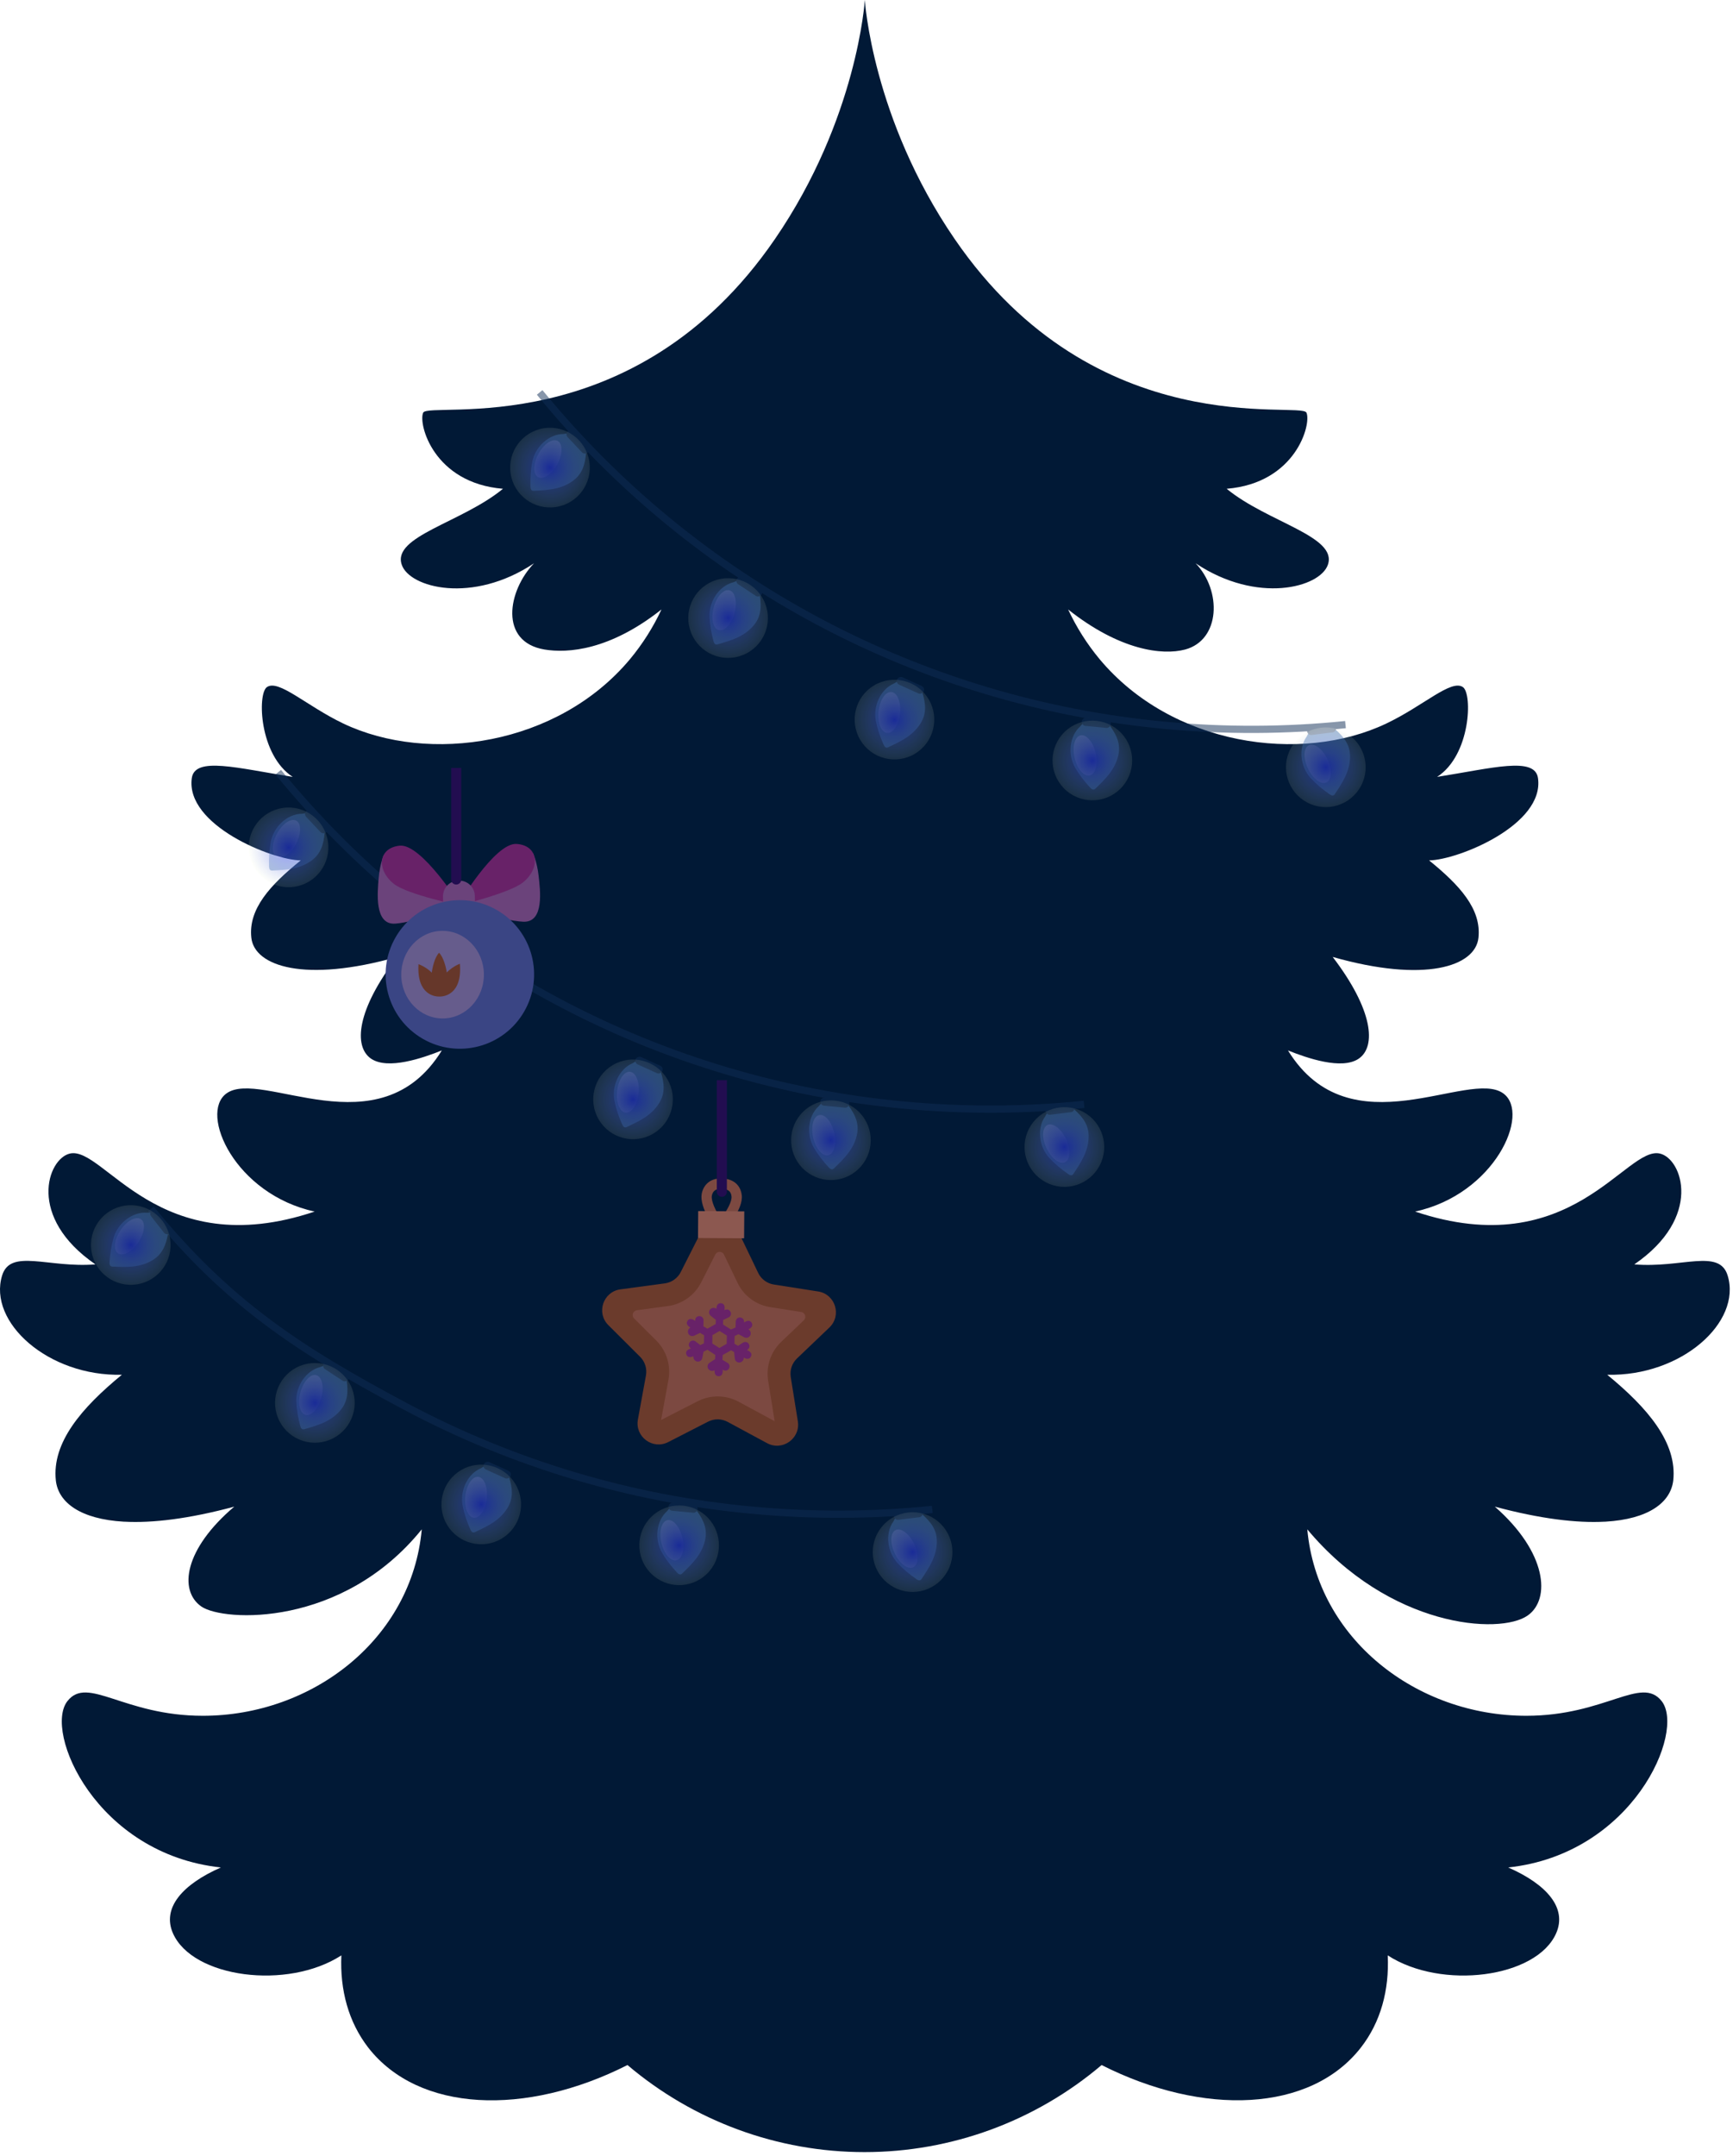 <?xml version="1.0" encoding="UTF-8"?> <svg xmlns="http://www.w3.org/2000/svg" width="411" height="511" viewBox="0 0 411 511" fill="none"><path d="M409.73 302.287C407.747 295.806 398.813 300.603 387.596 299.647C403.908 288.46 398.959 274.624 393.673 273.386C385.549 271.484 372.749 299.583 335.613 287.131C354.472 283.044 363.078 263.91 356.537 259.14C348.35 253.151 320.248 272.949 305.455 248.946C310.004 250.766 318.255 253.633 322.258 250.884C326.443 247.972 325.633 239.315 316.063 226.79C337.897 232.998 349.905 229.066 350.633 222.239C351.361 215.412 346.148 209.768 338.925 203.906C345.702 203.833 366.317 195.514 364.752 184.409C364.016 179.22 353.99 182.042 340.826 184.117C348.814 178.956 349.223 164.474 346.967 162.854C344.183 160.878 337.596 167.287 328.772 171.474C308.521 181.113 277.917 176.726 260.768 156.2C257.794 152.613 255.29 148.661 253.318 144.439C265.563 154.143 275.661 155.362 281.065 153.933C289.444 151.676 289.798 139.997 283.558 133.498C298.168 143.247 313.088 139.251 314.926 133.826C317.245 127.072 300.643 123.813 290.917 115.839C307.393 114.483 311.05 100.438 309.84 97.798C308.521 94.985 259.922 105.499 226.416 56.654C206.82 28.1 205.101 0 205.101 0C205.101 0 203.382 28.1 183.786 56.654C150.28 105.499 101.681 94.985 100.362 97.798C99.152 100.438 102.8 114.483 119.285 115.839C109.56 123.84 92.957 127.072 95.276 133.826C97.096 139.287 112.025 143.247 126.645 133.498C120.404 139.997 118.32 152.113 129.137 153.933C134.65 154.843 144.603 154.143 156.875 144.439C154.906 148.663 152.402 152.616 149.425 156.2C132.276 176.726 101.681 181.113 81.421 171.474C72.651 167.287 66.055 160.878 63.281 162.854C61.025 164.474 61.461 178.956 69.422 184.117C56.258 182.042 46.223 179.22 45.486 184.409C43.93 195.514 64.536 203.833 71.323 203.906C64.045 209.768 58.859 215.448 59.605 222.239C60.351 229.029 72.342 232.962 94.176 226.79C84.596 239.315 83.796 247.972 87.98 250.884C91.983 253.615 100.216 250.766 104.783 248.946C89.991 272.949 61.916 253.151 53.701 259.14C47.151 263.91 55.766 283.044 74.625 287.131C37.48 299.583 24.689 271.484 16.565 273.386C11.271 274.624 6.331 288.46 22.633 299.647C11.443 300.557 2.492 295.806 0.499 302.287C-2.885 313.337 11.416 326.217 28.901 325.808C19.322 333.663 12.28 341.892 13.245 350.867C13.836 356.137 19.149 360.033 29.347 360.625H29.475C36.107 360.989 44.786 359.96 55.557 357.066C43.73 367.079 42.293 376.927 47.751 380.732C53.019 384.373 81.212 385.72 100.025 362.445C97.669 388.415 74.134 406.629 48.088 406.629C29.302 406.629 20.796 397.017 15.992 403.152C10.315 410.37 22.779 439.398 52.382 442.575C43.285 446.58 38.363 452.151 41.019 458.177C45.677 468.754 68.193 471.676 80.957 463.411C80.602 471.603 82.631 479.167 87.325 485.257C99.279 500.595 124.625 501.641 148.815 489.399C164.522 502.722 184.446 510.034 205.037 510.034C225.629 510.034 245.553 502.722 261.26 489.399C285.413 501.614 310.795 500.595 322.749 485.257C327.471 479.195 329.5 471.603 329.118 463.411C341.854 471.676 364.398 468.754 369.056 458.177C371.712 452.151 366.808 446.58 357.693 442.575C387.296 439.398 399.75 410.37 394.083 403.152C389.234 397.017 380.773 406.629 361.987 406.629C335.941 406.629 312.406 388.424 310.04 362.445C329.491 385.72 355.71 387.532 362.323 382.853C367.782 379.003 366.936 367.925 354.518 357.066C365.289 359.96 373.968 360.989 380.6 360.625H380.728C390.917 360.033 396.193 356.137 396.83 350.867C397.794 341.892 390.753 333.663 381.173 325.808C398.786 326.217 413.124 313.355 409.73 302.287Z" fill="#011936"></path><g opacity="0.5"><path d="M257.095 261.728C242.861 263.176 228.519 263.231 214.274 261.892C185.564 259.233 157.669 250.89 132.211 237.346C106.754 223.802 84.242 205.329 65.985 183" stroke="#102D56" stroke-width="1.709" stroke-miterlimit="10"></path><path d="M111.926 227.998C108.547 228.825 106.135 232.549 106.282 236.109C106.362 238.091 106.702 240.018 107.207 241.924C107.349 242.459 107.598 242.88 108.192 242.707C111.274 241.804 114.325 240.964 116.615 238.367C118.536 236.185 118.566 233.798 118.234 231.223C118.238 231.069 118.211 230.911 118.154 230.763C117.643 229.911 116.744 229.65 115.925 229.264C115.01 228.832 114.164 228.276 113.292 227.779C112.786 227.506 112.369 227.859 111.926 227.998Z" fill="#2A60A6"></path><path d="M112.2 235.276C111.496 237.875 109.82 239.682 108.456 239.313C107.091 238.944 106.556 236.537 107.26 233.939C107.963 231.34 109.64 229.532 111.004 229.902C112.368 230.271 112.903 232.677 112.2 235.276Z" fill="#748FE8"></path><rect width="6.917" height="1.925" rx="0.963" transform="matrix(0.835 0.55 0.55 -0.835 112.274 227.943)" fill="#102D56"></rect><g style="mix-blend-mode:plus-lighter" filter="url(#filter0_f_126_337)"><circle cx="9.442" cy="9.442" r="9.442" transform="matrix(-0.929 0.37 0.37 0.929 115.953 224.206)" fill="url(#paint0_radial_126_337)"></circle><circle cx="9.442" cy="9.442" r="9.442" transform="matrix(-0.929 0.37 0.37 0.929 115.953 224.206)" fill="#FAFFDC" fill-opacity="0.2"></circle></g><path d="M71.595 192.857C68.116 192.885 64.913 195.956 64.238 199.454C63.861 201.402 63.749 203.355 63.802 205.326C63.818 205.88 63.963 206.346 64.581 206.314C67.788 206.143 70.95 206.027 73.776 204.025C76.147 202.344 76.725 200.027 76.993 197.445C77.032 197.296 77.042 197.136 77.02 196.978C76.719 196.032 75.904 195.571 75.196 195.008C74.405 194.377 73.709 193.642 72.974 192.957C72.544 192.575 72.058 192.823 71.595 192.857Z" fill="#2A60A6"></path><path d="M70.189 200.003C68.907 202.371 66.86 203.744 65.617 203.072C64.375 202.399 64.406 199.934 65.688 197.566C66.97 195.198 69.017 193.824 70.26 194.497C71.502 195.17 71.471 197.635 70.189 200.003Z" fill="#748FE8"></path><rect width="6.917" height="1.925" rx="0.963" transform="matrix(0.686 0.727 0.727 -0.686 71.946 192.884)" fill="#102D56"></rect><g style="mix-blend-mode:plus-lighter" filter="url(#filter1_f_126_337)"><circle cx="9.442" cy="9.442" r="9.442" transform="matrix(-0.989 0.147 0.147 0.989 76.385 190.092)" fill="url(#paint1_radial_126_337)"></circle><circle cx="9.442" cy="9.442" r="9.442" transform="matrix(-0.989 0.147 0.147 0.989 76.385 190.092)" fill="#FAFFDC" fill-opacity="0.2"></circle></g><path d="M247.892 264.566C245.853 267.385 246.428 271.785 248.846 274.401C250.191 275.859 251.699 277.107 253.318 278.232C253.773 278.548 254.234 278.707 254.575 278.191C256.338 275.506 258.119 272.89 258.18 269.428C258.231 266.521 256.708 264.683 254.786 262.937C254.689 262.817 254.567 262.714 254.427 262.638C253.486 262.32 252.632 262.703 251.759 262.94C250.782 263.203 249.777 263.328 248.79 263.514C248.228 263.634 248.139 264.173 247.892 264.566Z" fill="#2A60A6"></path><path d="M252.815 269.933C253.962 272.369 253.856 274.831 252.578 275.434C251.299 276.036 249.332 274.55 248.185 272.114C247.037 269.679 247.144 267.216 248.422 266.613C249.701 266.011 251.667 267.497 252.815 269.933Z" fill="#748FE8"></path><rect width="6.917" height="1.925" rx="0.963" transform="matrix(0.993 -0.122 -0.122 -0.993 248.121 264.299)" fill="#102D56"></rect><g style="mix-blend-mode:plus-lighter" filter="url(#filter2_f_126_337)"><circle cx="9.442" cy="9.442" r="9.442" transform="matrix(-0.468 0.884 0.884 0.468 248.503 259.068)" fill="url(#paint2_radial_126_337)"></circle><circle cx="9.442" cy="9.442" r="9.442" transform="matrix(-0.468 0.884 0.884 0.468 248.503 259.068)" fill="#FAFFDC" fill-opacity="0.2"></circle></g><path d="M194.183 262.159C191.587 264.475 191.205 268.896 193.006 271.97C194.007 273.683 195.212 275.225 196.552 276.671C196.929 277.077 197.346 277.331 197.789 276.9C200.087 274.655 202.387 272.482 203.189 269.114C203.862 266.285 202.768 264.164 201.266 262.046C201.197 261.908 201.099 261.782 200.979 261.677C200.128 261.165 199.212 261.356 198.308 261.4C197.297 261.448 196.289 261.355 195.285 261.324C194.71 261.321 194.508 261.828 194.183 262.159Z" fill="#2A60A6"></path><path d="M197.84 268.457C198.439 271.082 197.807 273.465 196.429 273.779C195.051 274.093 193.449 272.22 192.85 269.595C192.252 266.97 192.883 264.587 194.261 264.273C195.639 263.959 197.242 265.832 197.84 268.457Z" fill="#748FE8"></path><rect width="6.917" height="1.925" rx="0.963" transform="matrix(0.996 0.094 0.094 -0.996 194.464 261.948)" fill="#102D56"></rect><g style="mix-blend-mode:plus-lighter" filter="url(#filter3_f_126_337)"><circle cx="9.442" cy="9.442" r="9.442" transform="matrix(-0.646 0.763 0.763 0.646 195.959 256.921)" fill="url(#paint3_radial_126_337)"></circle><circle cx="9.442" cy="9.442" r="9.442" transform="matrix(-0.646 0.763 0.763 0.646 195.959 256.921)" fill="#FAFFDC" fill-opacity="0.2"></circle></g><path d="M150.033 251.98C146.826 253.326 145.027 257.382 145.73 260.874C146.12 262.819 146.757 264.67 147.554 266.473C147.778 266.979 148.09 267.355 148.649 267.092C151.552 265.717 154.434 264.41 156.288 261.485C157.845 259.03 157.5 256.668 156.768 254.177C156.748 254.024 156.697 253.872 156.617 253.734C155.979 252.973 155.05 252.856 154.182 252.603C153.21 252.32 152.287 251.904 151.348 251.549C150.805 251.358 150.449 251.772 150.033 251.98Z" fill="#2A60A6"></path><path d="M151.444 259.125C151.156 261.802 149.783 263.849 148.378 263.698C146.973 263.547 146.067 261.255 146.355 258.578C146.643 255.901 148.015 253.853 149.42 254.004C150.826 254.155 151.731 256.448 151.444 259.125Z" fill="#748FE8"></path><rect width="6.917" height="1.925" rx="0.963" transform="matrix(0.911 0.413 0.413 -0.911 150.368 251.871)" fill="#102D56"></rect><g style="mix-blend-mode:plus-lighter" filter="url(#filter4_f_126_337)"><circle cx="9.442" cy="9.442" r="9.442" transform="matrix(-0.859 0.511 0.511 0.859 153.417 247.603)" fill="url(#paint4_radial_126_337)"></circle><circle cx="9.442" cy="9.442" r="9.442" transform="matrix(-0.859 0.511 0.511 0.859 153.417 247.603)" fill="#FAFFDC" fill-opacity="0.2"></circle></g></g><g opacity="0.5"><path d="M221.095 357.728C206.861 359.176 192.519 359.231 178.273 357.892C149.563 355.233 121.668 346.89 96.211 333.346C70.753 319.802 54.04 308.829 35.784 286.5" stroke="#102D56" stroke-width="1.709" stroke-miterlimit="10"></path><path d="M75.926 323.998C72.547 324.825 70.135 328.549 70.282 332.109C70.362 334.091 70.702 336.018 71.207 337.924C71.349 338.459 71.598 338.88 72.192 338.707C75.274 337.804 78.325 336.964 80.615 334.367C82.536 332.185 82.566 329.798 82.234 327.223C82.238 327.069 82.211 326.911 82.154 326.763C81.643 325.911 80.744 325.65 79.925 325.264C79.01 324.832 78.164 324.276 77.292 323.779C76.786 323.506 76.369 323.859 75.926 323.998Z" fill="#2A60A6"></path><path d="M76.2 331.276C75.496 333.875 73.82 335.682 72.456 335.313C71.091 334.944 70.556 332.537 71.26 329.939C71.963 327.34 73.639 325.532 75.004 325.902C76.368 326.271 76.903 328.677 76.2 331.276Z" fill="#748FE8"></path><rect width="6.917" height="1.925" rx="0.963" transform="matrix(0.835 0.55 0.55 -0.835 76.274 323.943)" fill="#102D56"></rect><g style="mix-blend-mode:plus-lighter" filter="url(#filter5_f_126_337)"><circle cx="9.442" cy="9.442" r="9.442" transform="matrix(-0.929 0.37 0.37 0.929 79.954 320.206)" fill="url(#paint5_radial_126_337)"></circle><circle cx="9.442" cy="9.442" r="9.442" transform="matrix(-0.929 0.37 0.37 0.929 79.954 320.206)" fill="#FAFFDC" fill-opacity="0.2"></circle></g><path d="M34.884 287.417C31.418 287.126 27.946 289.889 26.953 293.31C26.398 295.215 26.107 297.15 25.979 299.117C25.944 299.67 26.046 300.147 26.663 300.173C29.873 300.297 33.032 300.472 36.03 298.738C38.546 297.282 39.334 295.028 39.838 292.481C39.891 292.336 39.915 292.178 39.908 292.019C39.695 291.049 38.926 290.516 38.273 289.889C37.543 289.189 36.917 288.393 36.249 287.643C35.856 287.223 35.349 287.425 34.884 287.417Z" fill="#2A60A6"></path><path d="M32.828 294.403C31.334 296.643 29.169 297.823 27.994 297.039C26.818 296.255 27.076 293.803 28.57 291.563C30.064 289.323 32.228 288.143 33.404 288.928C34.58 289.712 34.322 292.163 32.828 294.403Z" fill="#748FE8"></path><rect width="6.917" height="1.925" rx="0.963" transform="matrix(0.617 0.787 0.787 -0.617 35.232 287.476)" fill="#102D56"></rect><g style="mix-blend-mode:plus-lighter" filter="url(#filter6_f_126_337)"><circle cx="9.442" cy="9.442" r="9.442" transform="matrix(-0.998 0.056 0.056 0.998 39.909 285.104)" fill="url(#paint6_radial_126_337)"></circle><circle cx="9.442" cy="9.442" r="9.442" transform="matrix(-0.998 0.056 0.056 0.998 39.909 285.104)" fill="#FAFFDC" fill-opacity="0.2"></circle></g><path d="M211.892 360.566C209.853 363.385 210.428 367.785 212.846 370.401C214.191 371.859 215.699 373.107 217.318 374.232C217.773 374.548 218.234 374.707 218.575 374.191C220.338 371.506 222.119 368.89 222.18 365.428C222.231 362.521 220.708 360.683 218.786 358.937C218.689 358.817 218.567 358.714 218.427 358.638C217.486 358.32 216.632 358.703 215.759 358.94C214.781 359.203 213.777 359.328 212.79 359.514C212.228 359.634 212.139 360.173 211.892 360.566Z" fill="#2A60A6"></path><path d="M216.815 365.933C217.962 368.369 217.856 370.831 216.577 371.434C215.299 372.036 213.332 370.55 212.185 368.114C211.037 365.679 211.143 363.216 212.422 362.613C213.7 362.011 215.667 363.497 216.815 365.933Z" fill="#748FE8"></path><rect width="6.917" height="1.925" rx="0.963" transform="matrix(0.993 -0.122 -0.122 -0.993 212.121 360.299)" fill="#102D56"></rect><g style="mix-blend-mode:plus-lighter" filter="url(#filter7_f_126_337)"><circle cx="9.442" cy="9.442" r="9.442" transform="matrix(-0.468 0.884 0.884 0.468 212.503 355.068)" fill="url(#paint7_radial_126_337)"></circle><circle cx="9.442" cy="9.442" r="9.442" transform="matrix(-0.468 0.884 0.884 0.468 212.503 355.068)" fill="#FAFFDC" fill-opacity="0.2"></circle></g><path d="M158.183 358.159C155.587 360.475 155.205 364.896 157.006 367.97C158.007 369.683 159.212 371.225 160.552 372.671C160.929 373.077 161.346 373.331 161.789 372.9C164.087 370.655 166.387 368.482 167.189 365.114C167.862 362.285 166.768 360.164 165.266 358.046C165.197 357.908 165.099 357.782 164.979 357.677C164.128 357.165 163.212 357.356 162.308 357.4C161.297 357.448 160.289 357.355 159.285 357.324C158.71 357.321 158.508 357.828 158.183 358.159Z" fill="#2A60A6"></path><path d="M161.84 364.457C162.439 367.082 161.807 369.465 160.429 369.779C159.051 370.093 157.449 368.22 156.85 365.595C156.252 362.97 156.883 360.587 158.261 360.273C159.639 359.959 161.242 361.832 161.84 364.457Z" fill="#748FE8"></path><rect width="6.917" height="1.925" rx="0.963" transform="matrix(0.996 0.094 0.094 -0.996 158.464 357.948)" fill="#102D56"></rect><g style="mix-blend-mode:plus-lighter" filter="url(#filter8_f_126_337)"><circle cx="9.442" cy="9.442" r="9.442" transform="matrix(-0.646 0.763 0.763 0.646 159.959 352.921)" fill="url(#paint8_radial_126_337)"></circle><circle cx="9.442" cy="9.442" r="9.442" transform="matrix(-0.646 0.763 0.763 0.646 159.959 352.921)" fill="#FAFFDC" fill-opacity="0.2"></circle></g><path d="M114.033 347.98C110.826 349.326 109.027 353.382 109.73 356.874C110.12 358.819 110.757 360.67 111.554 362.473C111.778 362.979 112.09 363.355 112.649 363.092C115.552 361.717 118.434 360.41 120.288 357.485C121.845 355.03 121.5 352.668 120.768 350.177C120.748 350.024 120.697 349.872 120.617 349.734C119.979 348.973 119.05 348.856 118.182 348.603C117.21 348.32 116.287 347.904 115.348 347.549C114.805 347.358 114.449 347.772 114.033 347.98Z" fill="#2A60A6"></path><path d="M115.444 355.125C115.156 357.802 113.783 359.849 112.378 359.698C110.973 359.547 110.067 357.255 110.355 354.578C110.643 351.901 112.015 349.853 113.42 350.004C114.826 350.155 115.731 352.448 115.444 355.125Z" fill="#748FE8"></path><rect width="6.917" height="1.925" rx="0.963" transform="matrix(0.911 0.413 0.413 -0.911 114.368 347.871)" fill="#102D56"></rect><g style="mix-blend-mode:plus-lighter" filter="url(#filter9_f_126_337)"><circle cx="9.442" cy="9.442" r="9.442" transform="matrix(-0.859 0.511 0.511 0.859 117.417 343.603)" fill="url(#paint9_radial_126_337)"></circle><circle cx="9.442" cy="9.442" r="9.442" transform="matrix(-0.859 0.511 0.511 0.859 117.417 343.603)" fill="#FAFFDC" fill-opacity="0.2"></circle></g></g><g opacity="0.5"><path d="M319.095 171.728C304.861 173.176 290.519 173.231 276.274 171.892C247.564 169.233 219.669 160.89 194.211 147.346C168.754 133.802 146.242 115.329 127.985 93" stroke="#102D56" stroke-width="1.709" stroke-miterlimit="10"></path><path d="M173.927 137.998C170.548 138.825 168.135 142.549 168.283 146.109C168.363 148.091 168.703 150.018 169.207 151.924C169.35 152.459 169.598 152.88 170.192 152.707C173.274 151.804 176.326 150.964 178.615 148.367C180.537 146.185 180.567 143.798 180.234 141.223C180.238 141.069 180.211 140.911 180.154 140.763C179.643 139.911 178.744 139.65 177.926 139.264C177.011 138.832 176.164 138.276 175.292 137.779C174.786 137.506 174.37 137.859 173.927 137.998Z" fill="#2A60A6"></path><path d="M174.2 145.276C173.497 147.875 171.82 149.682 170.456 149.313C169.092 148.944 168.556 146.537 169.26 143.939C169.964 141.34 171.64 139.532 173.004 139.902C174.368 140.271 174.904 142.677 174.2 145.276Z" fill="#748FE8"></path><rect width="6.917" height="1.925" rx="0.963" transform="matrix(0.835 0.55 0.55 -0.835 174.275 137.943)" fill="#102D56"></rect><g style="mix-blend-mode:plus-lighter" filter="url(#filter10_f_126_337)"><circle cx="9.442" cy="9.442" r="9.442" transform="matrix(-0.929 0.37 0.37 0.929 177.954 134.206)" fill="url(#paint10_radial_126_337)"></circle><circle cx="9.442" cy="9.442" r="9.442" transform="matrix(-0.929 0.37 0.37 0.929 177.954 134.206)" fill="#FAFFDC" fill-opacity="0.2"></circle></g><path d="M133.595 102.857C130.116 102.885 126.913 105.956 126.238 109.454C125.861 111.402 125.749 113.355 125.802 115.326C125.818 115.88 125.963 116.346 126.581 116.314C129.788 116.143 132.95 116.027 135.776 114.025C138.147 112.344 138.725 110.027 138.992 107.445C139.032 107.296 139.042 107.136 139.02 106.978C138.719 106.032 137.904 105.571 137.196 105.008C136.405 104.377 135.709 103.642 134.974 102.957C134.545 102.575 134.058 102.823 133.595 102.857Z" fill="#2A60A6"></path><path d="M132.189 110.003C130.907 112.371 128.86 113.744 127.617 113.072C126.375 112.399 126.406 109.934 127.688 107.566C128.97 105.198 131.017 103.824 132.26 104.497C133.502 105.17 133.471 107.635 132.189 110.003Z" fill="#748FE8"></path><rect width="6.917" height="1.925" rx="0.963" transform="matrix(0.686 0.727 0.727 -0.686 133.946 102.884)" fill="#102D56"></rect><g style="mix-blend-mode:plus-lighter" filter="url(#filter11_f_126_337)"><circle cx="9.442" cy="9.442" r="9.442" transform="matrix(-0.989 0.147 0.147 0.989 138.385 100.092)" fill="url(#paint11_radial_126_337)"></circle><circle cx="9.442" cy="9.442" r="9.442" transform="matrix(-0.989 0.147 0.147 0.989 138.385 100.092)" fill="#FAFFDC" fill-opacity="0.2"></circle></g><path d="M309.892 174.566C307.853 177.385 308.428 181.785 310.846 184.401C312.191 185.859 313.699 187.107 315.318 188.232C315.773 188.548 316.234 188.707 316.575 188.191C318.338 185.506 320.119 182.89 320.18 179.428C320.231 176.521 318.708 174.683 316.786 172.937C316.689 172.817 316.567 172.714 316.427 172.638C315.486 172.32 314.632 172.703 313.759 172.94C312.782 173.203 311.777 173.328 310.79 173.514C310.228 173.634 310.139 174.173 309.892 174.566Z" fill="#2A60A6"></path><path d="M314.815 179.933C315.962 182.369 315.856 184.831 314.578 185.434C313.299 186.036 311.332 184.55 310.185 182.114C309.037 179.679 309.144 177.216 310.422 176.613C311.701 176.011 313.667 177.497 314.815 179.933Z" fill="#748FE8"></path><rect width="6.917" height="1.925" rx="0.963" transform="matrix(0.993 -0.122 -0.122 -0.993 310.121 174.299)" fill="#102D56"></rect><g style="mix-blend-mode:plus-lighter" filter="url(#filter12_f_126_337)"><circle cx="9.442" cy="9.442" r="9.442" transform="matrix(-0.468 0.884 0.884 0.468 310.503 169.068)" fill="url(#paint12_radial_126_337)"></circle><circle cx="9.442" cy="9.442" r="9.442" transform="matrix(-0.468 0.884 0.884 0.468 310.503 169.068)" fill="#FAFFDC" fill-opacity="0.2"></circle></g><path d="M256.183 172.159C253.587 174.475 253.205 178.896 255.006 181.97C256.007 183.683 257.212 185.225 258.552 186.671C258.929 187.077 259.346 187.331 259.789 186.9C262.087 184.655 264.387 182.482 265.189 179.114C265.862 176.285 264.768 174.164 263.266 172.046C263.197 171.908 263.099 171.782 262.979 171.677C262.128 171.165 261.212 171.356 260.308 171.4C259.297 171.448 258.289 171.355 257.285 171.324C256.71 171.321 256.508 171.828 256.183 172.159Z" fill="#2A60A6"></path><path d="M259.84 178.457C260.439 181.082 259.807 183.465 258.429 183.779C257.051 184.093 255.449 182.22 254.85 179.595C254.252 176.97 254.883 174.587 256.261 174.273C257.639 173.959 259.242 175.832 259.84 178.457Z" fill="#748FE8"></path><rect width="6.917" height="1.925" rx="0.963" transform="matrix(0.996 0.094 0.094 -0.996 256.464 171.948)" fill="#102D56"></rect><g style="mix-blend-mode:plus-lighter" filter="url(#filter13_f_126_337)"><circle cx="9.442" cy="9.442" r="9.442" transform="matrix(-0.646 0.763 0.763 0.646 257.959 166.921)" fill="url(#paint13_radial_126_337)"></circle><circle cx="9.442" cy="9.442" r="9.442" transform="matrix(-0.646 0.763 0.763 0.646 257.959 166.921)" fill="#FAFFDC" fill-opacity="0.2"></circle></g><path d="M212.033 161.98C208.826 163.326 207.027 167.382 207.73 170.874C208.12 172.819 208.757 174.67 209.554 176.473C209.778 176.979 210.09 177.355 210.649 177.092C213.552 175.717 216.434 174.41 218.288 171.485C219.845 169.03 219.5 166.668 218.768 164.177C218.748 164.024 218.697 163.872 218.617 163.734C217.979 162.973 217.05 162.856 216.182 162.603C215.21 162.32 214.287 161.904 213.348 161.549C212.805 161.358 212.449 161.772 212.033 161.98Z" fill="#2A60A6"></path><path d="M213.444 169.125C213.156 171.802 211.783 173.849 210.378 173.698C208.973 173.547 208.067 171.255 208.355 168.578C208.643 165.901 210.015 163.853 211.42 164.004C212.826 164.155 213.731 166.448 213.444 169.125Z" fill="#748FE8"></path><rect width="6.917" height="1.925" rx="0.963" transform="matrix(0.911 0.413 0.413 -0.911 212.368 161.871)" fill="#102D56"></rect><g style="mix-blend-mode:plus-lighter" filter="url(#filter14_f_126_337)"><circle cx="9.442" cy="9.442" r="9.442" transform="matrix(-0.859 0.511 0.511 0.859 215.417 157.603)" fill="url(#paint14_radial_126_337)"></circle><circle cx="9.442" cy="9.442" r="9.442" transform="matrix(-0.859 0.511 0.511 0.859 215.417 157.603)" fill="#FAFFDC" fill-opacity="0.2"></circle></g></g><g filter="url(#filter15_d_126_337)"><path d="M194.023 302.066L183.534 300.426C181.909 300.173 180.514 299.137 179.804 297.654L175.209 288.085C173.418 284.354 168.124 284.298 166.252 287.99L161.452 297.46C160.709 298.927 159.291 299.932 157.663 300.152L147.141 301.567C143.039 302.117 141.348 307.134 144.281 310.055L151.803 317.548C152.969 318.708 153.488 320.367 153.192 321.985L151.285 332.422C150.543 336.495 154.789 339.652 158.474 337.765L167.922 332.924C169.385 332.175 171.124 332.194 172.57 332.974L181.913 338.014C185.556 339.979 189.871 336.913 189.216 332.828L187.533 322.346C187.272 320.724 187.827 319.075 189.017 317.94L196.697 310.611C199.692 307.753 198.109 302.702 194.022 302.064L194.023 302.066Z" fill="#6B3B2C"></path><path d="M158.533 322.956C159.151 319.58 158.066 316.118 155.636 313.696L150.39 308.47C149.714 307.798 150.105 306.643 151.047 306.516L158.385 305.529C161.786 305.071 164.743 302.972 166.295 299.91L169.642 293.308C170.072 292.458 171.292 292.472 171.702 293.33L174.908 300.003C176.239 302.777 178.713 304.813 181.695 305.581C182.023 305.665 182.36 305.735 182.696 305.788L190.012 306.931C190.954 307.079 191.316 308.241 190.628 308.898L185.272 314.01C182.789 316.379 181.632 319.816 182.174 323.204L183.716 332.813L175.152 328.191C174.413 327.793 173.624 327.483 172.814 327.273C170.341 326.634 167.725 326.921 165.451 328.087L156.79 332.523L158.537 322.949L158.533 322.956Z" fill="#7C4941"></path><path d="M178.304 309.557C177.742 308.427 176.463 309.432 176.463 309.432C176.463 309.432 176.616 308.336 175.543 308.241C174.993 308.192 174.495 308.606 174.487 309.235L174.445 310.601L173.373 311.092L171.475 309.9L171.507 308.817L172.748 308.244C173.324 307.991 173.508 307.37 173.251 306.886C172.744 305.934 171.794 306.503 171.794 306.503C171.794 306.503 172.22 304.932 170.959 304.856C169.86 304.788 169.908 306.168 169.908 306.168C169.228 305.701 168.595 306.096 168.405 306.334C168.022 306.81 168.094 307.454 168.571 307.837L169.763 308.791L169.725 309.786L167.77 310.89L166.825 310.324L166.853 308.959C166.876 308.329 166.4 307.892 165.848 307.912C164.77 307.952 164.867 309.053 164.867 309.053C164.867 309.053 163.64 307.982 163.021 309.083C162.482 310.045 163.741 310.603 163.741 310.603C163.027 311.01 163.103 311.752 163.233 312.028C163.496 312.579 164.104 312.798 164.659 312.537L166.039 311.88L166.983 312.447L166.945 314.359L166.08 314.774L165 313.934C164.509 313.539 163.873 313.659 163.56 314.112C162.948 314.999 163.889 315.581 163.889 315.581C163.889 315.581 162.297 315.923 162.81 317.08C163.256 318.086 164.458 317.411 164.458 317.411C164.356 318.229 164.996 318.611 165.296 318.669C165.895 318.789 166.435 318.43 166.554 317.831L166.855 316.334L167.801 315.889L169.644 317.114L169.584 318.112L168.302 318.946C167.789 319.28 167.655 319.915 167.988 320.425C168.154 320.681 168.745 321.135 169.466 320.739C169.466 320.739 169.283 322.105 170.383 322.149C171.645 322.199 171.377 320.593 171.377 320.593C171.377 320.593 172.264 321.253 172.864 320.356C173.17 319.897 173.046 319.262 172.498 318.952L171.318 318.26L171.397 317.123L173.389 316.01L174.106 316.432L174.266 317.951C174.33 318.558 174.834 318.966 175.441 318.902C175.746 318.871 176.418 318.549 176.392 317.727C176.392 317.727 177.526 318.512 178.064 317.551C178.681 316.45 177.127 315.959 177.127 315.959C177.127 315.959 178.119 315.466 177.591 314.527C177.321 314.047 176.701 313.868 176.176 314.217L175.024 314.953L174.179 314.445L174.183 314.438L174.221 312.622L175.141 312.19L176.486 312.915C177.026 313.205 177.644 313.019 177.935 312.482C178.079 312.213 178.194 311.476 177.502 311.033C177.502 311.033 178.789 310.54 178.3 309.552L178.304 309.557ZM172.344 314.474C172.344 314.474 170.751 315.398 170.615 315.464L168.929 314.404L168.959 312.406L170.659 311.434L172.387 312.521L172.344 314.474Z" fill="#682268"></path><path d="M170.781 288.761L169.888 287.595C169.472 287.053 165.844 282.191 166.417 278.942C166.744 277.086 168.192 275.152 171.282 275.285C173.941 275.398 175.632 276.845 175.914 279.254C176.301 282.552 172.232 287.16 171.767 287.675L170.782 288.763L170.781 288.761ZM171.179 277.723C169.486 277.651 168.965 278.573 168.825 279.363C168.594 280.675 169.784 283.049 170.944 284.837C172.294 283.079 173.635 280.795 173.487 279.533C173.387 278.682 173.035 277.801 171.178 277.72L171.179 277.723Z" fill="#7C4941"></path><path d="M176.515 283.089L165.583 283.019C165.583 283.019 165.541 289.362 165.54 289.397L176.472 289.466C176.473 289.432 176.515 283.089 176.515 283.089Z" fill="#8C5850"></path><path d="M172.387 278.439V252H170V278.439C170 279.097 170.535 279.632 171.195 279.632C171.855 279.632 172.387 279.097 172.387 278.439Z" fill="#220D50"></path></g><g filter="url(#filter16_d_126_337)"><path d="M126.385 198.135L120.628 203.219L108.51 210.633C108.51 210.633 118.988 214.2 124.079 214.441C129.171 214.685 128.102 206.83 127.737 203.539C127.37 200.248 126.385 198.135 126.385 198.135Z" fill="#6B437B"></path><path d="M122.518 196.007C117.328 195.637 108.51 210.633 108.51 210.633C108.51 210.633 120.993 207.675 124.134 205.049C128.24 201.615 127.71 196.374 122.52 196.004L122.518 196.007Z" fill="#682268"></path><path d="M90.999 198.66C90.999 198.66 90.075 200.8 89.807 204.103C89.536 207.404 88.698 215.289 93.78 214.892C98.861 214.498 109.231 210.623 109.231 210.623L96.901 203.571L90.999 198.66Z" fill="#6B437B"></path><path d="M94.802 196.418C89.624 196.94 89.247 202.197 93.454 205.505C96.669 208.034 109.233 210.623 109.233 210.623C109.233 210.623 99.982 195.896 94.802 196.418Z" fill="#682268"></path><path d="M108.884 204.704H108.682C106.655 204.736 105.037 206.404 105.066 208.433L105.108 211.271C105.138 213.298 106.805 214.919 108.835 214.889H109.037C111.064 214.857 112.683 213.19 112.653 211.16L112.611 208.323C112.582 206.295 110.914 204.675 108.884 204.704Z" fill="#6B437B"></path><path d="M124.295 235.767C129.172 227.355 126.305 216.582 117.892 211.705C109.48 206.828 98.707 209.695 93.83 218.107C88.953 226.52 91.82 237.293 100.232 242.17C108.645 247.047 119.418 244.18 124.295 235.767Z" fill="#3A4584"></path><path d="M105.067 237.363C110.48 237.307 114.82 232.615 114.761 226.882C114.702 221.15 110.266 216.548 104.853 216.604C99.441 216.66 95.101 221.352 95.16 227.084C95.219 232.817 99.655 237.418 105.067 237.363Z" fill="#665C8C"></path><path d="M107.297 225.346C106.758 225.717 106.31 226.109 105.95 226.469C105.839 225.496 105.209 222.826 104.13 221.803C103.073 222.848 102.499 225.53 102.408 226.506C102.041 226.156 101.585 225.772 101.038 225.412C100.378 224.978 99.763 224.693 99.25 224.501C98.797 231.873 103.28 232.183 104.108 232.178C104.191 232.178 104.275 232.178 104.344 232.178C105.103 232.173 109.679 231.843 109.066 224.402C108.556 224.604 107.948 224.902 107.297 225.35V225.346Z" fill="#66372A"></path><path d="M109.387 204.439V178H107V204.439C107 205.097 107.535 205.632 108.195 205.632C108.855 205.632 109.387 205.097 109.387 204.439Z" fill="#220D50"></path></g><defs><filter id="filter0_f_126_337" x="90.825" y="216.618" width="39.712" height="39.712" filterUnits="userSpaceOnUse" color-interpolation-filters="sRGB"><feFlood flood-opacity="0" result="BackgroundImageFix"></feFlood><feBlend mode="normal" in="SourceGraphic" in2="BackgroundImageFix" result="shape"></feBlend><feGaussianBlur stdDeviation="5.206" result="effect1_foregroundBlur_126_337"></feGaussianBlur></filter><filter id="filter1_f_126_337" x="48.581" y="180.965" width="39.709" height="39.709" filterUnits="userSpaceOnUse" color-interpolation-filters="sRGB"><feFlood flood-opacity="0" result="BackgroundImageFix"></feFlood><feBlend mode="normal" in="SourceGraphic" in2="BackgroundImageFix" result="shape"></feBlend><feGaussianBlur stdDeviation="5.206" result="effect1_foregroundBlur_126_337"></feGaussianBlur></filter><filter id="filter2_f_126_337" x="232.578" y="251.974" width="39.71" height="39.71" filterUnits="userSpaceOnUse" color-interpolation-filters="sRGB"><feFlood flood-opacity="0" result="BackgroundImageFix"></feFlood><feBlend mode="normal" in="SourceGraphic" in2="BackgroundImageFix" result="shape"></feBlend><feGaussianBlur stdDeviation="5.206" result="effect1_foregroundBlur_126_337"></feGaussianBlur></filter><filter id="filter3_f_126_337" x="177.208" y="250.374" width="39.707" height="39.707" filterUnits="userSpaceOnUse" color-interpolation-filters="sRGB"><feFlood flood-opacity="0" result="BackgroundImageFix"></feFlood><feBlend mode="normal" in="SourceGraphic" in2="BackgroundImageFix" result="shape"></feBlend><feGaussianBlur stdDeviation="5.206" result="effect1_foregroundBlur_126_337"></feGaussianBlur></filter><filter id="filter4_f_126_337" x="130.277" y="240.691" width="39.71" height="39.71" filterUnits="userSpaceOnUse" color-interpolation-filters="sRGB"><feFlood flood-opacity="0" result="BackgroundImageFix"></feFlood><feBlend mode="normal" in="SourceGraphic" in2="BackgroundImageFix" result="shape"></feBlend><feGaussianBlur stdDeviation="5.206" result="effect1_foregroundBlur_126_337"></feGaussianBlur></filter><filter id="filter5_f_126_337" x="54.825" y="312.618" width="39.712" height="39.712" filterUnits="userSpaceOnUse" color-interpolation-filters="sRGB"><feFlood flood-opacity="0" result="BackgroundImageFix"></feFlood><feBlend mode="normal" in="SourceGraphic" in2="BackgroundImageFix" result="shape"></feBlend><feGaussianBlur stdDeviation="5.206" result="effect1_foregroundBlur_126_337"></feGaussianBlur></filter><filter id="filter6_f_126_337" x="11.153" y="275.202" width="39.707" height="39.707" filterUnits="userSpaceOnUse" color-interpolation-filters="sRGB"><feFlood flood-opacity="0" result="BackgroundImageFix"></feFlood><feBlend mode="normal" in="SourceGraphic" in2="BackgroundImageFix" result="shape"></feBlend><feGaussianBlur stdDeviation="5.206" result="effect1_foregroundBlur_126_337"></feGaussianBlur></filter><filter id="filter7_f_126_337" x="196.578" y="347.974" width="39.71" height="39.71" filterUnits="userSpaceOnUse" color-interpolation-filters="sRGB"><feFlood flood-opacity="0" result="BackgroundImageFix"></feFlood><feBlend mode="normal" in="SourceGraphic" in2="BackgroundImageFix" result="shape"></feBlend><feGaussianBlur stdDeviation="5.206" result="effect1_foregroundBlur_126_337"></feGaussianBlur></filter><filter id="filter8_f_126_337" x="141.208" y="346.374" width="39.707" height="39.707" filterUnits="userSpaceOnUse" color-interpolation-filters="sRGB"><feFlood flood-opacity="0" result="BackgroundImageFix"></feFlood><feBlend mode="normal" in="SourceGraphic" in2="BackgroundImageFix" result="shape"></feBlend><feGaussianBlur stdDeviation="5.206" result="effect1_foregroundBlur_126_337"></feGaussianBlur></filter><filter id="filter9_f_126_337" x="94.277" y="336.691" width="39.71" height="39.71" filterUnits="userSpaceOnUse" color-interpolation-filters="sRGB"><feFlood flood-opacity="0" result="BackgroundImageFix"></feFlood><feBlend mode="normal" in="SourceGraphic" in2="BackgroundImageFix" result="shape"></feBlend><feGaussianBlur stdDeviation="5.206" result="effect1_foregroundBlur_126_337"></feGaussianBlur></filter><filter id="filter10_f_126_337" x="152.826" y="126.618" width="39.712" height="39.712" filterUnits="userSpaceOnUse" color-interpolation-filters="sRGB"><feFlood flood-opacity="0" result="BackgroundImageFix"></feFlood><feBlend mode="normal" in="SourceGraphic" in2="BackgroundImageFix" result="shape"></feBlend><feGaussianBlur stdDeviation="5.206" result="effect1_foregroundBlur_126_337"></feGaussianBlur></filter><filter id="filter11_f_126_337" x="110.581" y="90.965" width="39.709" height="39.709" filterUnits="userSpaceOnUse" color-interpolation-filters="sRGB"><feFlood flood-opacity="0" result="BackgroundImageFix"></feFlood><feBlend mode="normal" in="SourceGraphic" in2="BackgroundImageFix" result="shape"></feBlend><feGaussianBlur stdDeviation="5.206" result="effect1_foregroundBlur_126_337"></feGaussianBlur></filter><filter id="filter12_f_126_337" x="294.578" y="161.974" width="39.71" height="39.71" filterUnits="userSpaceOnUse" color-interpolation-filters="sRGB"><feFlood flood-opacity="0" result="BackgroundImageFix"></feFlood><feBlend mode="normal" in="SourceGraphic" in2="BackgroundImageFix" result="shape"></feBlend><feGaussianBlur stdDeviation="5.206" result="effect1_foregroundBlur_126_337"></feGaussianBlur></filter><filter id="filter13_f_126_337" x="239.208" y="160.374" width="39.707" height="39.707" filterUnits="userSpaceOnUse" color-interpolation-filters="sRGB"><feFlood flood-opacity="0" result="BackgroundImageFix"></feFlood><feBlend mode="normal" in="SourceGraphic" in2="BackgroundImageFix" result="shape"></feBlend><feGaussianBlur stdDeviation="5.206" result="effect1_foregroundBlur_126_337"></feGaussianBlur></filter><filter id="filter14_f_126_337" x="192.277" y="150.691" width="39.71" height="39.71" filterUnits="userSpaceOnUse" color-interpolation-filters="sRGB"><feFlood flood-opacity="0" result="BackgroundImageFix"></feFlood><feBlend mode="normal" in="SourceGraphic" in2="BackgroundImageFix" result="shape"></feBlend><feGaussianBlur stdDeviation="5.206" result="effect1_foregroundBlur_126_337"></feGaussianBlur></filter><filter id="filter15_d_126_337" x="138.806" y="252" width="63.443" height="94.623" filterUnits="userSpaceOnUse" color-interpolation-filters="sRGB"><feFlood flood-opacity="0" result="BackgroundImageFix"></feFlood><feColorMatrix in="SourceAlpha" type="matrix" values="0 0 0 0 0 0 0 0 0 0 0 0 0 0 0 0 0 0 127 0" result="hardAlpha"></feColorMatrix><feOffset dy="4"></feOffset><feGaussianBlur stdDeviation="2"></feGaussianBlur><feComposite in2="hardAlpha" operator="out"></feComposite><feColorMatrix type="matrix" values="0 0 0 0 0 0 0 0 0 0 0 0 0 0 0 0 0 0 0.25 0"></feColorMatrix><feBlend mode="normal" in2="BackgroundImageFix" result="effect1_dropShadow_126_337"></feBlend><feBlend mode="normal" in="SourceGraphic" in2="effect1_dropShadow_126_337" result="shape"></feBlend></filter><filter id="filter16_d_126_337" x="85.585" y="178" width="46.5" height="74.547" filterUnits="userSpaceOnUse" color-interpolation-filters="sRGB"><feFlood flood-opacity="0" result="BackgroundImageFix"></feFlood><feColorMatrix in="SourceAlpha" type="matrix" values="0 0 0 0 0 0 0 0 0 0 0 0 0 0 0 0 0 0 127 0" result="hardAlpha"></feColorMatrix><feOffset dy="4"></feOffset><feGaussianBlur stdDeviation="2"></feGaussianBlur><feComposite in2="hardAlpha" operator="out"></feComposite><feColorMatrix type="matrix" values="0 0 0 0 0 0 0 0 0 0 0 0 0 0 0 0 0 0 0.25 0"></feColorMatrix><feBlend mode="normal" in2="BackgroundImageFix" result="effect1_dropShadow_126_337"></feBlend><feBlend mode="normal" in="SourceGraphic" in2="effect1_dropShadow_126_337" result="shape"></feBlend></filter><radialGradient id="paint0_radial_126_337" cx="0" cy="0" r="1" gradientUnits="userSpaceOnUse" gradientTransform="translate(9.442 9.442) rotate(94.865) scale(9.476)"><stop stop-color="#000DFF"></stop><stop offset="1" stop-color="#4768DE" stop-opacity="0"></stop></radialGradient><radialGradient id="paint1_radial_126_337" cx="0" cy="0" r="1" gradientUnits="userSpaceOnUse" gradientTransform="translate(9.442 9.442) rotate(94.865) scale(9.476)"><stop stop-color="#000DFF"></stop><stop offset="1" stop-color="#4768DE" stop-opacity="0"></stop></radialGradient><radialGradient id="paint2_radial_126_337" cx="0" cy="0" r="1" gradientUnits="userSpaceOnUse" gradientTransform="translate(9.442 9.442) rotate(94.865) scale(9.476)"><stop stop-color="#000DFF"></stop><stop offset="1" stop-color="#4768DE" stop-opacity="0"></stop></radialGradient><radialGradient id="paint3_radial_126_337" cx="0" cy="0" r="1" gradientUnits="userSpaceOnUse" gradientTransform="translate(9.442 9.442) rotate(94.865) scale(9.476)"><stop stop-color="#000DFF"></stop><stop offset="1" stop-color="#4768DE" stop-opacity="0"></stop></radialGradient><radialGradient id="paint4_radial_126_337" cx="0" cy="0" r="1" gradientUnits="userSpaceOnUse" gradientTransform="translate(9.442 9.442) rotate(94.865) scale(9.476)"><stop stop-color="#000DFF"></stop><stop offset="1" stop-color="#4768DE" stop-opacity="0"></stop></radialGradient><radialGradient id="paint5_radial_126_337" cx="0" cy="0" r="1" gradientUnits="userSpaceOnUse" gradientTransform="translate(9.442 9.442) rotate(94.865) scale(9.476)"><stop stop-color="#000DFF"></stop><stop offset="1" stop-color="#4768DE" stop-opacity="0"></stop></radialGradient><radialGradient id="paint6_radial_126_337" cx="0" cy="0" r="1" gradientUnits="userSpaceOnUse" gradientTransform="translate(9.442 9.442) rotate(94.865) scale(9.476)"><stop stop-color="#000DFF"></stop><stop offset="1" stop-color="#4768DE" stop-opacity="0"></stop></radialGradient><radialGradient id="paint7_radial_126_337" cx="0" cy="0" r="1" gradientUnits="userSpaceOnUse" gradientTransform="translate(9.442 9.442) rotate(94.865) scale(9.476)"><stop stop-color="#000DFF"></stop><stop offset="1" stop-color="#4768DE" stop-opacity="0"></stop></radialGradient><radialGradient id="paint8_radial_126_337" cx="0" cy="0" r="1" gradientUnits="userSpaceOnUse" gradientTransform="translate(9.442 9.442) rotate(94.865) scale(9.476)"><stop stop-color="#000DFF"></stop><stop offset="1" stop-color="#4768DE" stop-opacity="0"></stop></radialGradient><radialGradient id="paint9_radial_126_337" cx="0" cy="0" r="1" gradientUnits="userSpaceOnUse" gradientTransform="translate(9.442 9.442) rotate(94.865) scale(9.476)"><stop stop-color="#000DFF"></stop><stop offset="1" stop-color="#4768DE" stop-opacity="0"></stop></radialGradient><radialGradient id="paint10_radial_126_337" cx="0" cy="0" r="1" gradientUnits="userSpaceOnUse" gradientTransform="translate(9.442 9.442) rotate(94.865) scale(9.476)"><stop stop-color="#000DFF"></stop><stop offset="1" stop-color="#4768DE" stop-opacity="0"></stop></radialGradient><radialGradient id="paint11_radial_126_337" cx="0" cy="0" r="1" gradientUnits="userSpaceOnUse" gradientTransform="translate(9.442 9.442) rotate(94.865) scale(9.476)"><stop stop-color="#000DFF"></stop><stop offset="1" stop-color="#4768DE" stop-opacity="0"></stop></radialGradient><radialGradient id="paint12_radial_126_337" cx="0" cy="0" r="1" gradientUnits="userSpaceOnUse" gradientTransform="translate(9.442 9.442) rotate(94.865) scale(9.476)"><stop stop-color="#000DFF"></stop><stop offset="1" stop-color="#4768DE" stop-opacity="0"></stop></radialGradient><radialGradient id="paint13_radial_126_337" cx="0" cy="0" r="1" gradientUnits="userSpaceOnUse" gradientTransform="translate(9.442 9.442) rotate(94.865) scale(9.476)"><stop stop-color="#000DFF"></stop><stop offset="1" stop-color="#4768DE" stop-opacity="0"></stop></radialGradient><radialGradient id="paint14_radial_126_337" cx="0" cy="0" r="1" gradientUnits="userSpaceOnUse" gradientTransform="translate(9.442 9.442) rotate(94.865) scale(9.476)"><stop stop-color="#000DFF"></stop><stop offset="1" stop-color="#4768DE" stop-opacity="0"></stop></radialGradient></defs></svg> 
